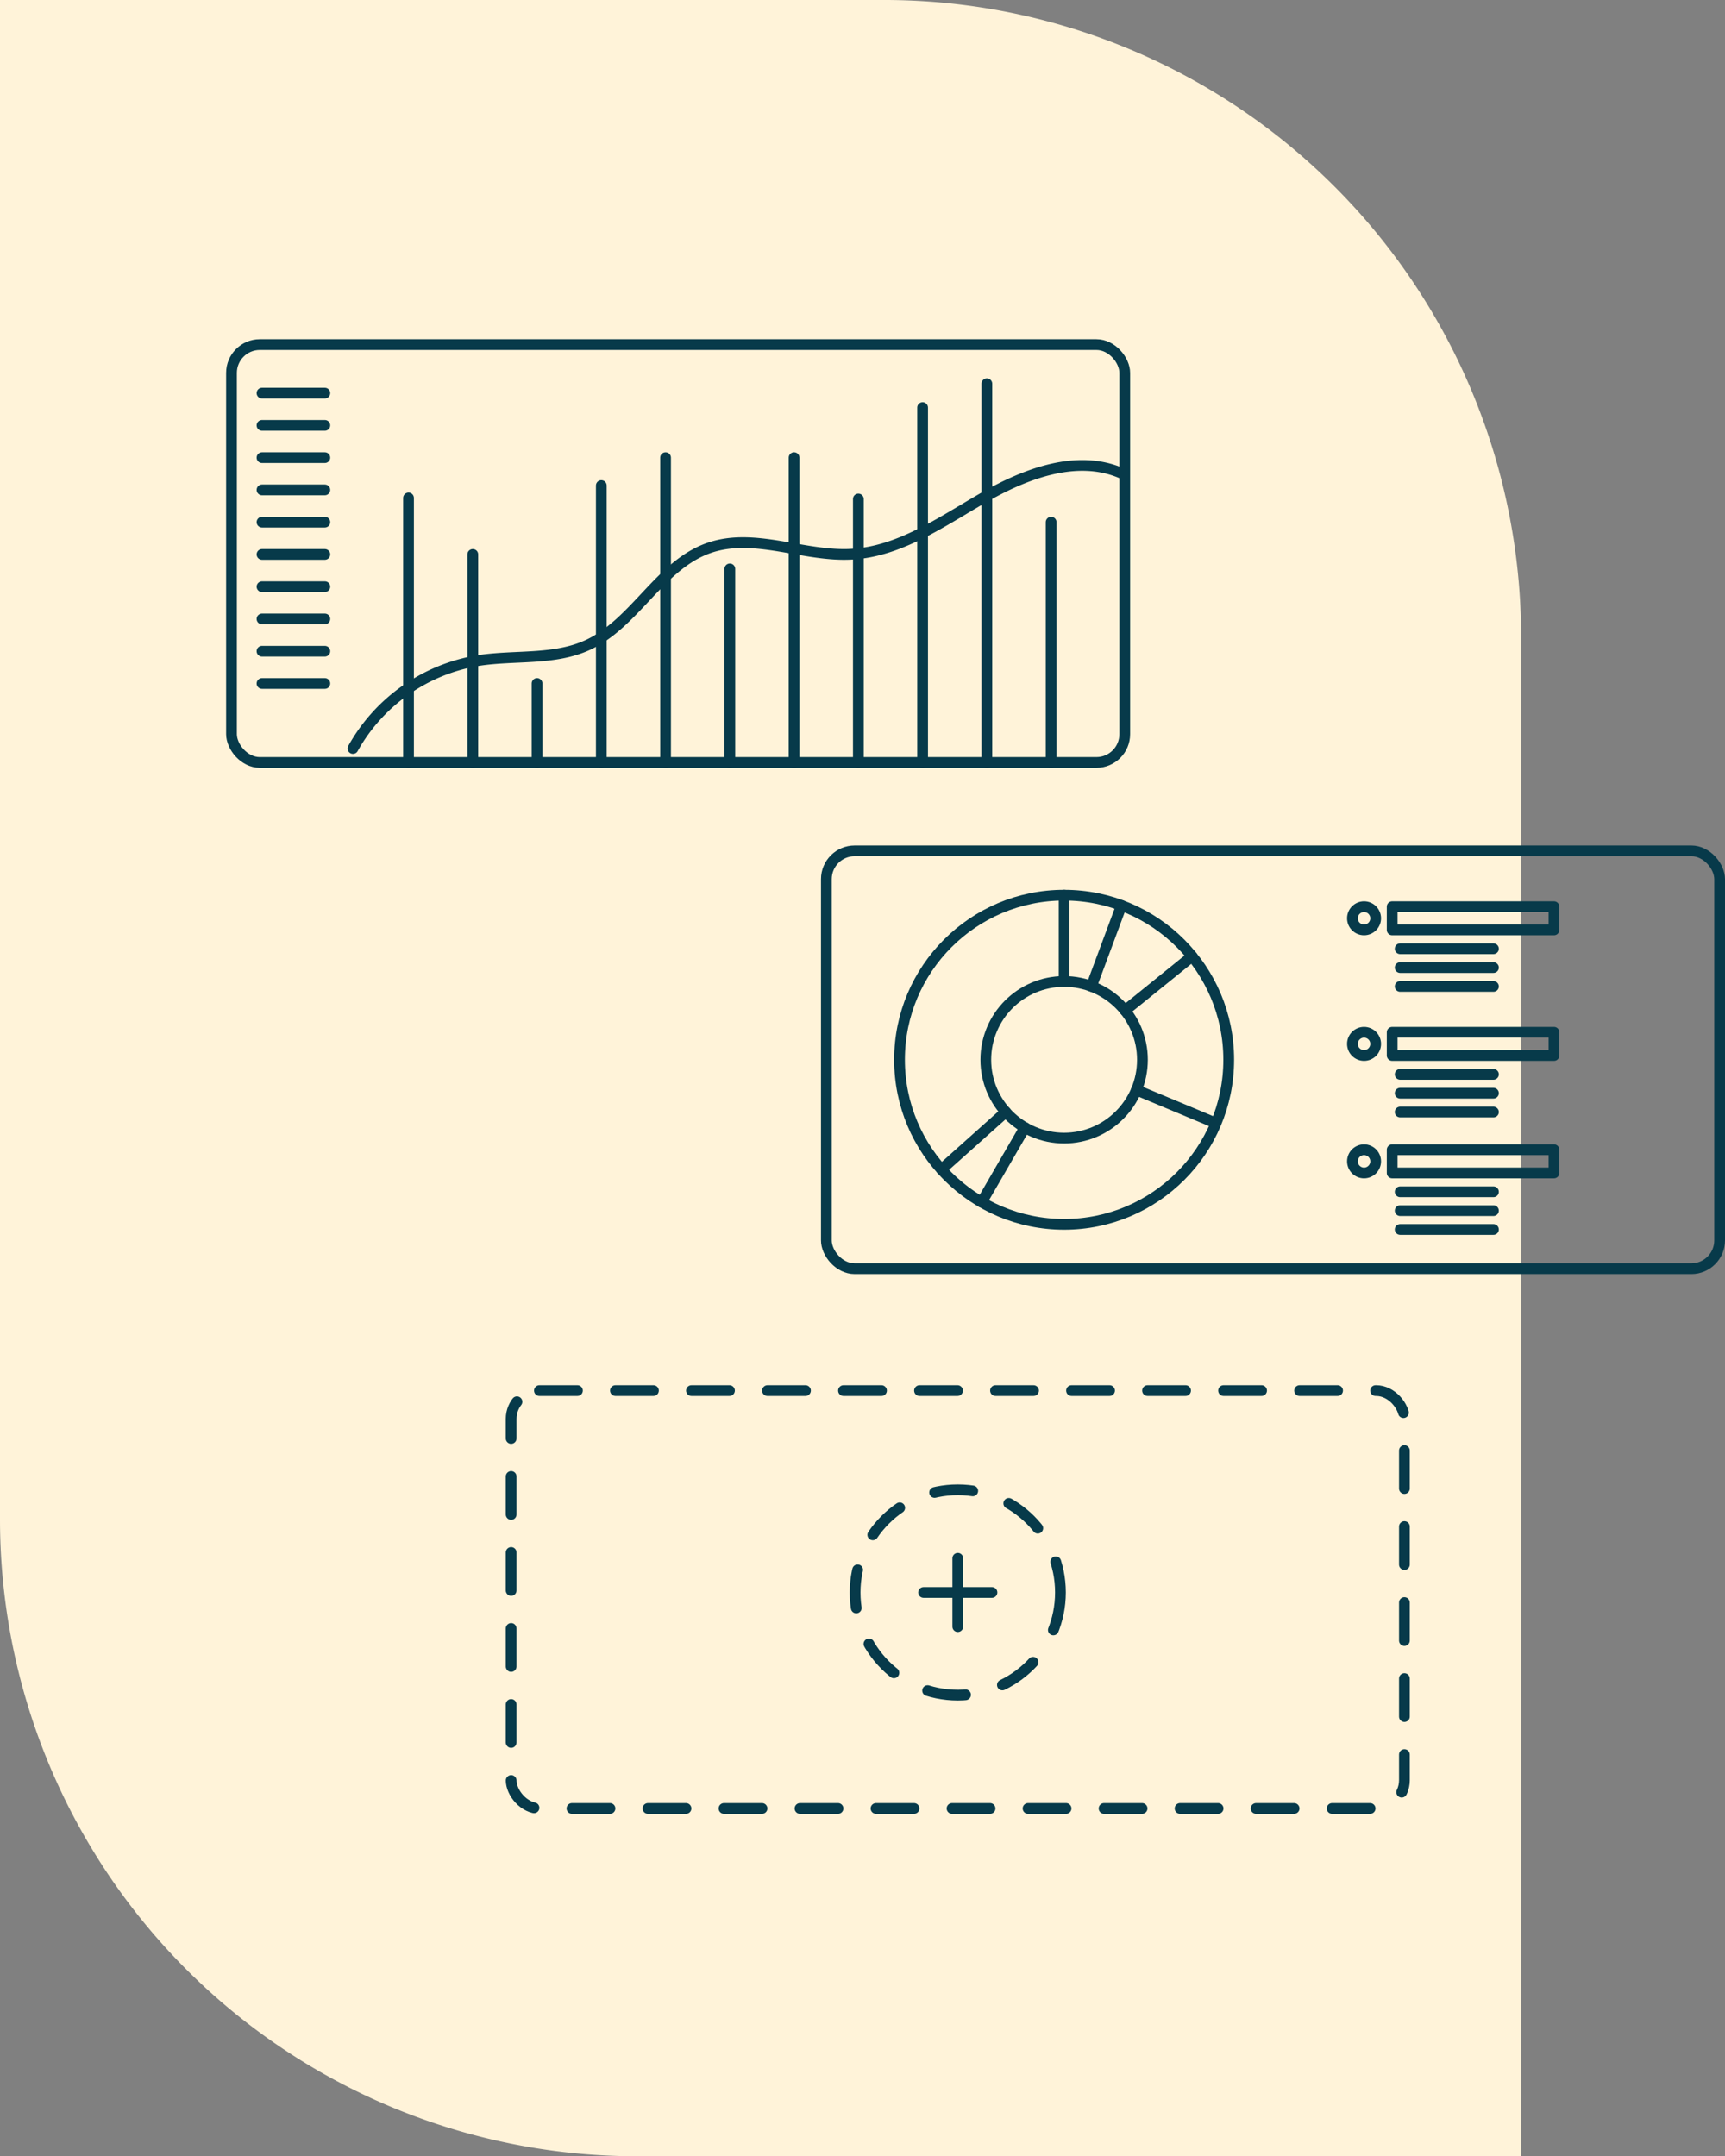 <svg xmlns="http://www.w3.org/2000/svg" width="224.752" height="280.973" viewBox="0 0 224.752 280.973">
  <rect x="0" y="0" width="224.752" height="280.973" fill="#808080" stroke="none"/>
  <g id="Group_8387" data-name="Group 8387" transform="translate(-1409.893 -855.514)">
    <path id="Rectangle_20009" data-name="Rectangle 20009" d="M83,0H280.973a0,0,0,0,1,0,0V115.186a83,83,0,0,1-83,83H0a0,0,0,0,1,0,0V83A83,83,0,0,1,83,0Z" transform="translate(1409.893 1136.486) rotate(-90)" fill="#fff3d9"/>
    <g id="Group_8386" data-name="Group 8386" transform="translate(1167 -760.709)">
      <g id="Group_2992" data-name="Group 2992" transform="translate(273.055 1661.127)">
        <rect id="Rectangle_11080" data-name="Rectangle 11080" width="116.384" height="54.449" rx="3.685" transform="translate(0 0)" fill="none" stroke="#073a4a" stroke-linecap="round" stroke-linejoin="round" stroke-width="1.4"/>
        <line id="Line_3481" data-name="Line 3481" x2="8.187" transform="translate(3.975 6.322)" fill="none" stroke="#073a4a" stroke-linecap="round" stroke-linejoin="round" stroke-width="1.4"/>
        <line id="Line_3482" data-name="Line 3482" x2="8.187" transform="translate(3.975 10.526)" fill="none" stroke="#073a4a" stroke-linecap="round" stroke-linejoin="round" stroke-width="1.4"/>
        <line id="Line_3483" data-name="Line 3483" x2="8.187" transform="translate(3.975 14.731)" fill="none" stroke="#073a4a" stroke-linecap="round" stroke-linejoin="round" stroke-width="1.4"/>
        <line id="Line_3484" data-name="Line 3484" x2="8.187" transform="translate(3.975 18.933)" fill="none" stroke="#073a4a" stroke-linecap="round" stroke-linejoin="round" stroke-width="1.4"/>
        <line id="Line_3485" data-name="Line 3485" x2="8.187" transform="translate(3.975 23.138)" fill="none" stroke="#073a4a" stroke-linecap="round" stroke-linejoin="round" stroke-width="1.4"/>
        <line id="Line_3486" data-name="Line 3486" x2="8.187" transform="translate(3.975 27.34)" fill="none" stroke="#073a4a" stroke-linecap="round" stroke-linejoin="round" stroke-width="1.4"/>
        <line id="Line_3487" data-name="Line 3487" x2="8.187" transform="translate(3.975 31.545)" fill="none" stroke="#073a4a" stroke-linecap="round" stroke-linejoin="round" stroke-width="1.4"/>
        <line id="Line_3488" data-name="Line 3488" x2="8.187" transform="translate(3.975 35.748)" fill="none" stroke="#073a4a" stroke-linecap="round" stroke-linejoin="round" stroke-width="1.4"/>
        <line id="Line_3489" data-name="Line 3489" x2="8.187" transform="translate(3.975 39.952)" fill="none" stroke="#073a4a" stroke-linecap="round" stroke-linejoin="round" stroke-width="1.4"/>
        <line id="Line_3490" data-name="Line 3490" x2="8.187" transform="translate(3.975 44.157)" fill="none" stroke="#073a4a" stroke-linecap="round" stroke-linejoin="round" stroke-width="1.4"/>
        <line id="Line_3492" data-name="Line 3492" y2="34.464" transform="translate(23.066 19.984)" fill="none" stroke="#073a4a" stroke-linecap="round" stroke-linejoin="round" stroke-width="1.4"/>
        <line id="Line_3493" data-name="Line 3493" y2="27.107" transform="translate(31.439 27.34)" fill="none" stroke="#073a4a" stroke-linecap="round" stroke-linejoin="round" stroke-width="1.4"/>
        <line id="Line_3494" data-name="Line 3494" y2="10.292" transform="translate(39.811 44.157)" fill="none" stroke="#073a4a" stroke-linecap="round" stroke-linejoin="round" stroke-width="1.4"/>
        <line id="Line_3495" data-name="Line 3495" y2="36.082" transform="translate(48.184 18.366)" fill="none" stroke="#073a4a" stroke-linecap="round" stroke-linejoin="round" stroke-width="1.4"/>
        <line id="Line_3496" data-name="Line 3496" y2="39.718" transform="translate(56.556 14.731)" fill="none" stroke="#073a4a" stroke-linecap="round" stroke-linejoin="round" stroke-width="1.4"/>
        <line id="Line_3497" data-name="Line 3497" y2="25.222" transform="translate(64.929 29.227)" fill="none" stroke="#073a4a" stroke-linecap="round" stroke-linejoin="round" stroke-width="1.4"/>
        <line id="Line_3498" data-name="Line 3498" y2="39.718" transform="translate(73.301 14.731)" fill="none" stroke="#073a4a" stroke-linecap="round" stroke-linejoin="round" stroke-width="1.4"/>
        <line id="Line_3499" data-name="Line 3499" y2="34.33" transform="translate(81.674 20.118)" fill="none" stroke="#073a4a" stroke-linecap="round" stroke-linejoin="round" stroke-width="1.4"/>
        <line id="Line_3500" data-name="Line 3500" y2="46.241" transform="translate(90.046 8.208)" fill="none" stroke="#073a4a" stroke-linecap="round" stroke-linejoin="round" stroke-width="1.4"/>
        <line id="Line_3501" data-name="Line 3501" y2="49.353" transform="translate(98.418 5.097)" fill="none" stroke="#073a4a" stroke-linecap="round" stroke-linejoin="round" stroke-width="1.4"/>
        <line id="Line_3502" data-name="Line 3502" y2="31.311" transform="translate(106.791 23.138)" fill="none" stroke="#073a4a" stroke-linecap="round" stroke-linejoin="round" stroke-width="1.4"/>
        <path id="Path_12358" data-name="Path 12358" d="M25.831,64.048A22.92,22.92,0,0,1,42.076,52.6c4.778-.761,9.891-.013,14.294-2.018,6.226-2.834,9.423-10.469,15.9-12.686,5.894-2.019,12.287,1.179,18.508.837,6.3-.347,11.751-4.239,17.224-7.381s12.166-5.675,17.961-3.174" transform="translate(-10.003 -11.418)" fill="none" stroke="#073a4a" stroke-linecap="round" stroke-linejoin="round" stroke-width="1.4"/>
      </g>
      <g id="Group_2993" data-name="Group 2993" transform="translate(350.561 1727.094)">
        <rect id="Rectangle_11081" data-name="Rectangle 11081" width="116.384" height="54.449" rx="3.685" transform="translate(0 0)" fill="none" stroke="#073a4a" stroke-linecap="round" stroke-linejoin="round" stroke-width="1.4"/>
        <ellipse id="Ellipse_104" data-name="Ellipse 104" cx="10.204" cy="10.204" rx="10.204" ry="10.204" transform="translate(20.774 17.02)" fill="none" stroke="#073a4a" stroke-linecap="round" stroke-linejoin="round" stroke-width="1.4"/>
        <ellipse id="Ellipse_105" data-name="Ellipse 105" cx="21.446" cy="21.446" rx="21.446" ry="21.446" transform="translate(9.532 5.777)" fill="none" stroke="#073a4a" stroke-linecap="round" stroke-linejoin="round" stroke-width="1.4"/>
        <line id="Line_3503" data-name="Line 3503" y1="11.242" transform="translate(30.978 5.777)" fill="none" stroke="#073a4a" stroke-linecap="round" stroke-linejoin="round" stroke-width="1.4"/>
        <line id="Line_3504" data-name="Line 3504" y1="10.54" x2="3.919" transform="translate(34.534 7.118)" fill="none" stroke="#073a4a" stroke-linecap="round" stroke-linejoin="round" stroke-width="1.4"/>
        <line id="Line_3505" data-name="Line 3505" y1="7.069" x2="8.742" transform="translate(38.911 13.74)" fill="none" stroke="#073a4a" stroke-linecap="round" stroke-linejoin="round" stroke-width="1.4"/>
        <line id="Line_3506" data-name="Line 3506" x2="9.896" y2="4.132" transform="translate(40.395 31.156)" fill="none" stroke="#073a4a" stroke-linecap="round" stroke-linejoin="round" stroke-width="1.4"/>
        <line id="Line_3507" data-name="Line 3507" x1="5.634" y2="9.729" transform="translate(20.231 36.053)" fill="none" stroke="#073a4a" stroke-linecap="round" stroke-linejoin="round" stroke-width="1.4"/>
        <line id="Line_3508" data-name="Line 3508" x1="8.385" y2="7.496" transform="translate(14.991 34.019)" fill="none" stroke="#073a4a" stroke-linecap="round" stroke-linejoin="round" stroke-width="1.4"/>
        <ellipse id="Ellipse_106" data-name="Ellipse 106" cx="1.513" cy="1.513" rx="1.513" ry="1.513" transform="translate(68.543 7.275)" fill="none" stroke="#073a4a" stroke-linecap="round" stroke-linejoin="round" stroke-width="1.4"/>
        <rect id="Rectangle_11083" data-name="Rectangle 11083" width="21.082" height="3.026" transform="translate(73.721 7.275)" fill="none" stroke="#073a4a" stroke-linecap="round" stroke-linejoin="round" stroke-width="1.4"/>
        <line id="Line_3509" data-name="Line 3509" x2="12.153" transform="translate(74.762 12.756)" fill="none" stroke="#073a4a" stroke-linecap="round" stroke-linejoin="round" stroke-width="1.4"/>
        <line id="Line_3510" data-name="Line 3510" x2="12.153" transform="translate(74.762 15.211)" fill="none" stroke="#073a4a" stroke-linecap="round" stroke-linejoin="round" stroke-width="1.4"/>
        <line id="Line_3511" data-name="Line 3511" x2="12.153" transform="translate(74.762 17.667)" fill="none" stroke="#073a4a" stroke-linecap="round" stroke-linejoin="round" stroke-width="1.4"/>
        <ellipse id="Ellipse_107" data-name="Ellipse 107" cx="1.513" cy="1.513" rx="1.513" ry="1.513" transform="translate(68.543 23.64)" fill="none" stroke="#073a4a" stroke-linecap="round" stroke-linejoin="round" stroke-width="1.4"/>
        <rect id="Rectangle_11084" data-name="Rectangle 11084" width="21.082" height="3.026" transform="translate(73.721 23.641)" fill="none" stroke="#073a4a" stroke-linecap="round" stroke-linejoin="round" stroke-width="1.4"/>
        <line id="Line_3512" data-name="Line 3512" x2="12.153" transform="translate(74.762 29.123)" fill="none" stroke="#073a4a" stroke-linecap="round" stroke-linejoin="round" stroke-width="1.4"/>
        <line id="Line_3513" data-name="Line 3513" x2="12.153" transform="translate(74.762 31.579)" fill="none" stroke="#073a4a" stroke-linecap="round" stroke-linejoin="round" stroke-width="1.4"/>
        <line id="Line_3514" data-name="Line 3514" x2="12.153" transform="translate(74.762 34.035)" fill="none" stroke="#073a4a" stroke-linecap="round" stroke-linejoin="round" stroke-width="1.4"/>
        <ellipse id="Ellipse_108" data-name="Ellipse 108" cx="1.513" cy="1.513" rx="1.513" ry="1.513" transform="translate(68.543 38.946)" fill="none" stroke="#073a4a" stroke-linecap="round" stroke-linejoin="round" stroke-width="1.4"/>
        <rect id="Rectangle_11085" data-name="Rectangle 11085" width="21.082" height="3.026" transform="translate(73.721 38.946)" fill="none" stroke="#073a4a" stroke-linecap="round" stroke-linejoin="round" stroke-width="1.4"/>
        <line id="Line_3515" data-name="Line 3515" x2="12.153" transform="translate(74.762 44.427)" fill="none" stroke="#073a4a" stroke-linecap="round" stroke-linejoin="round" stroke-width="1.4"/>
        <line id="Line_3516" data-name="Line 3516" x2="12.153" transform="translate(74.762 46.883)" fill="none" stroke="#073a4a" stroke-linecap="round" stroke-linejoin="round" stroke-width="1.4"/>
        <line id="Line_3517" data-name="Line 3517" x2="12.153" transform="translate(74.762 49.338)" fill="none" stroke="#073a4a" stroke-linecap="round" stroke-linejoin="round" stroke-width="1.4"/>
      </g>
      <g id="Group_2994" data-name="Group 2994" transform="translate(309.492 1797.426)">
        <rect id="Rectangle_11082" data-name="Rectangle 11082" width="116.384" height="54.449" rx="3.685" transform="translate(0)" fill="none" stroke="#073a4a" stroke-linecap="round" stroke-linejoin="round" stroke-width="1.4" stroke-dasharray="4.952 4.952"/>
        <ellipse id="Ellipse_109" data-name="Ellipse 109" cx="13.377" cy="13.378" rx="13.377" ry="13.378" transform="translate(44.814 12.928)" fill="none" stroke="#073a4a" stroke-linecap="round" stroke-linejoin="round" stroke-width="1.4" stroke-dasharray="5 5"/>
        <line id="Line_3518" data-name="Line 3518" y1="8.91" transform="translate(58.192 21.85)" fill="none" stroke="#073a4a" stroke-linecap="round" stroke-linejoin="round" stroke-width="1.4"/>
        <line id="Line_3519" data-name="Line 3519" x2="8.91" transform="translate(53.737 26.306)" fill="none" stroke="#073a4a" stroke-linecap="round" stroke-linejoin="round" stroke-width="1.4"/>
      </g>
    </g>
  </g>
</svg>
